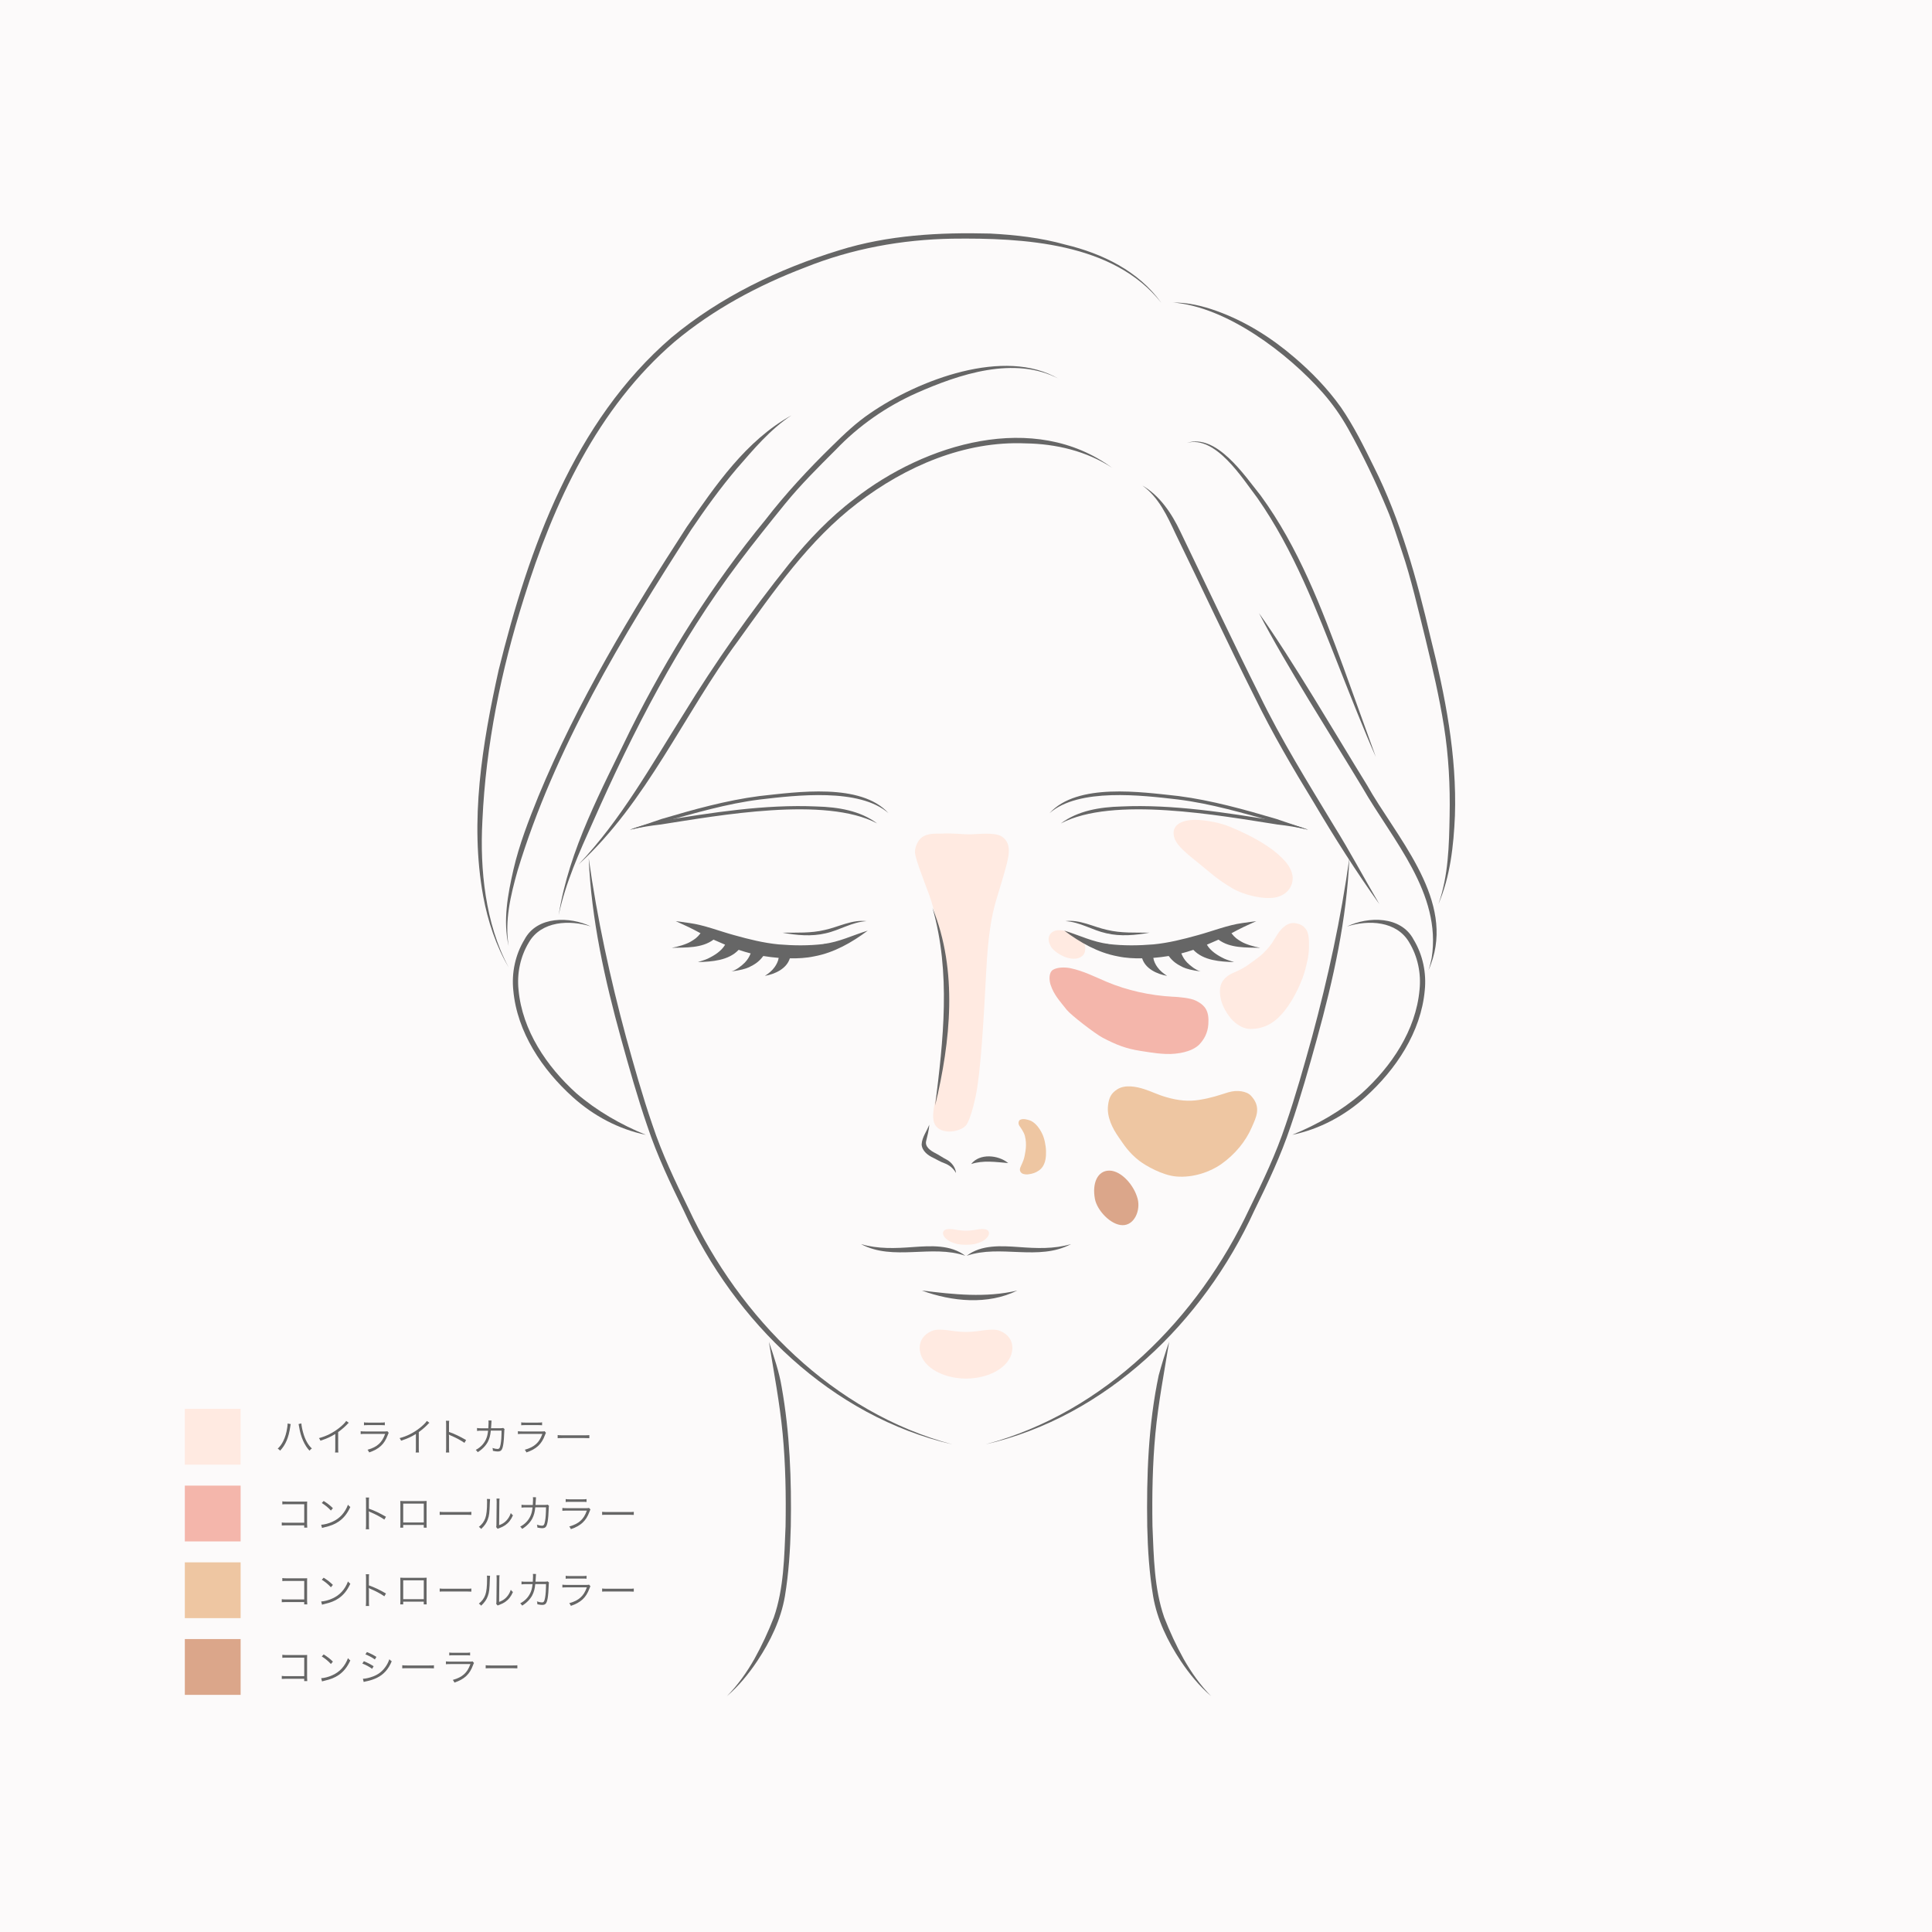 <?xml version="1.0" encoding="UTF-8"?><svg id="_レイヤー_2" xmlns="http://www.w3.org/2000/svg" viewBox="0 0 554 554"><defs><style>.cls-1{fill:#eec6a2;}.cls-2{fill:#f4b6ab;}.cls-3{fill:#666;}.cls-4{fill:#dba68a;}.cls-5{fill:#fcfafa;}.cls-6{fill:#ffeae1;}</style></defs><g id="img"><rect class="cls-5" width="554" height="554"/><path class="cls-3" d="M83.37,408.35c-.04.14-.07.23-.14.75-.46,3.14-1.33,5.2-2.9,6.87-.29-.31-.39-.39-.7-.57.68-.64,1.13-1.25,1.6-2.18.54-1.09.92-2.38,1.13-3.82.07-.44.11-.84.11-1.03,0-.03,0-.1-.01-.18l.92.17ZM86.42,408.18c.02.57.23,1.66.51,2.64.54,1.97,1.38,3.48,2.5,4.54-.31.21-.42.3-.68.62-.74-.79-1.29-1.66-1.84-2.86-.53-1.19-.92-2.56-1.15-4.05-.07-.41-.09-.55-.14-.73l.81-.17Z"/><path class="cls-3" d="M100.02,407.98c-.2.14-.21.17-.48.46-.69.73-1.63,1.53-2.57,2.21v4.69c0,.63.01.87.06,1.17h-.96c.06-.29.07-.54.07-1.14v-4.18c-1.43.88-2.23,1.24-4.25,1.93-.15-.35-.21-.46-.43-.74,2.07-.54,3.97-1.49,5.71-2.85,1.02-.79,1.79-1.56,2.1-2.08l.76.54Z"/><path class="cls-3" d="M103.41,410.4c.4.05.63.07,1.29.07h5.64c.41,0,.53-.01.72-.08l.41.47c-.1.15-.12.21-.31.69-.94,2.56-2.45,3.97-5.3,4.93-.13-.32-.21-.44-.47-.76,1.47-.42,2.44-.91,3.27-1.67.78-.72,1.28-1.53,1.78-2.88h-5.74c-.58,0-.9.01-1.28.05v-.82ZM104.36,407.85c.32.07.54.08,1.16.08h3.67c.62,0,.84-.01,1.16-.08v.85c-.3-.04-.56-.05-1.14-.05h-3.7c-.58,0-.85.01-1.14.05v-.85Z"/><path class="cls-3" d="M123.14,407.98c-.2.14-.21.17-.48.46-.69.73-1.63,1.53-2.57,2.21v4.69c0,.63.01.87.06,1.17h-.96c.06-.29.07-.54.07-1.14v-4.18c-1.43.88-2.23,1.24-4.25,1.93-.15-.35-.21-.46-.43-.74,2.07-.54,3.97-1.49,5.71-2.85,1.02-.79,1.79-1.56,2.1-2.08l.76.54Z"/><path class="cls-3" d="M127.86,416.52c.04-.3.07-.56.07-1.16v-6.83c0-.58-.02-.85-.07-1.12h.95c-.04.29-.06.52-.06,1.14v2.06c1.69.6,2.97,1.21,4.9,2.32l-.47.81c-1.03-.73-2.55-1.54-4.1-2.18-.17-.07-.24-.11-.34-.19h-.02c.03.23.04.38.04.66v3.31c0,.62.01.86.06,1.17h-.95Z"/><path class="cls-3" d="M140.03,409.54c.04-.56.07-1.17.07-1.65,0-.25-.01-.37-.04-.57l.89.02q-.04.25-.09,1.42c-.02.34-.02.47-.06.78h2.75c.5-.01.51-.02.73-.09l.41.35c-.07.17-.08.26-.09.66-.03,1.43-.17,3.09-.31,3.85-.27,1.51-.6,1.9-1.6,1.9-.35,0-.78-.06-1.36-.19v-.13c0-.25-.02-.41-.12-.69.59.2,1.06.29,1.42.29.54,0,.72-.26.92-1.35.17-.87.26-2.28.27-3.91h-3.08c-.14,1.42-.4,2.33-.88,3.26-.62,1.13-1.64,2.17-2.88,2.92-.2-.32-.29-.41-.56-.65,1.31-.69,2.26-1.66,2.86-2.89.37-.77.54-1.39.68-2.62h-2c-.65.01-.77.01-1.17.07v-.84c.36.07.63.08,1.18.08h2.06Z"/><path class="cls-3" d="M148.5,410.4c.4.05.63.07,1.29.07h5.64c.41,0,.53-.01.72-.08l.41.47c-.1.15-.12.21-.31.69-.94,2.56-2.45,3.97-5.3,4.93-.13-.32-.21-.44-.47-.76,1.47-.42,2.44-.91,3.27-1.67.78-.72,1.28-1.53,1.78-2.88h-5.74c-.58,0-.9.01-1.28.05v-.82ZM149.45,407.85c.32.07.54.08,1.16.08h3.67c.62,0,.84-.01,1.16-.08v.85c-.3-.04-.56-.05-1.14-.05h-3.7c-.58,0-.85.01-1.14.05v-.85Z"/><path class="cls-3" d="M159.91,411.5c.32.05.62.07,1.36.07h6.39c.81,0,.99-.01,1.33-.06v.89c-.35-.03-.6-.04-1.34-.04h-6.38c-.8,0-1.03.01-1.36.04v-.9Z"/><path class="cls-3" d="M81.98,437.39q-.89.01-1.18.04v-.87c.36.07.52.08,1.2.08h5.24v-5.31h-5.01c-.66,0-.89.01-1.27.05v-.88c.39.07.55.08,1.27.08h5.28c.14,0,.3-.01.57-.02-.02.28-.02.46-.02.86v5.63c0,.41.02.8.05,1h-.88v-.66h-5.26Z"/><path class="cls-3" d="M92.1,437.22c.86-.03,2.18-.37,3.2-.85,2.12-.95,3.6-2.56,4.49-4.9.25.34.36.44.67.65-.88,1.91-1.9,3.2-3.36,4.2-1.13.77-2.27,1.22-4.1,1.64-.3.07-.38.09-.66.18l-.24-.92ZM92.81,430.4c1.18.75,1.86,1.29,2.65,2.07l-.57.68c-.79-.86-1.66-1.57-2.62-2.16l.54-.59Z"/><path class="cls-3" d="M104.89,438.52c.04-.3.07-.56.07-1.16v-6.83c0-.58-.02-.85-.07-1.12h.95c-.04.29-.06.52-.06,1.14v2.06c1.69.6,2.97,1.21,4.9,2.32l-.47.81c-1.03-.73-2.55-1.54-4.1-2.18-.17-.07-.24-.11-.34-.19h-.02c.03.23.04.38.04.66v3.31c0,.62.01.86.06,1.17h-.95Z"/><path class="cls-3" d="M115.62,437.28v.78h-.85c.03-.24.04-.46.04-.83v-5.97c0-.45-.01-.59-.04-.86.22.02.43.03.86.03h5.86c.47,0,.6,0,.86-.03-.03.26-.03.41-.03.86v5.95c0,.33.01.62.03.85h-.84v-.78h-5.9ZM121.52,431.16h-5.9v5.4h5.9v-5.4Z"/><path class="cls-3" d="M126.08,433.5c.32.05.62.07,1.36.07h6.39c.81,0,.99-.01,1.33-.06v.89c-.35-.03-.6-.04-1.34-.04h-6.38c-.8,0-1.03.01-1.36.04v-.9Z"/><path class="cls-3" d="M140.53,429.85q-.04.28-.07.95c-.09,2.98-.18,3.79-.59,4.91-.37,1.02-.9,1.76-1.9,2.72-.22-.29-.33-.38-.66-.59.9-.72,1.5-1.51,1.86-2.53.34-.96.5-2.4.5-4.72,0-.4-.01-.53-.04-.78l.91.05ZM143.26,429.73c-.06.26-.07.46-.07.97l-.07,6.65c.91-.34,1.47-.69,2.05-1.28.6-.63,1.03-1.35,1.3-2.2.23.3.32.4.62.64-.54,1.27-1.27,2.18-2.21,2.83-.48.33-.92.55-1.57.8q-.2.08-.35.13c-.13.05-.15.07-.25.12l-.44-.51c.07-.19.08-.28.08-.75l.07-6.44q0-.71-.04-.98h.9Z"/><path class="cls-3" d="M152.78,431.54c.04-.56.07-1.17.07-1.65,0-.25-.01-.37-.04-.57l.89.02q-.04.25-.09,1.42c-.02.34-.02.47-.06.78h2.75c.5-.01.51-.02.73-.09l.41.35c-.07.17-.08.26-.09.66-.03,1.43-.17,3.09-.31,3.85-.28,1.51-.61,1.9-1.6,1.9-.35,0-.78-.06-1.36-.19v-.13c0-.25-.02-.41-.12-.69.59.2,1.06.29,1.42.29.54,0,.72-.26.92-1.35.17-.87.26-2.28.27-3.91h-3.08c-.14,1.42-.4,2.33-.88,3.26-.62,1.13-1.64,2.17-2.88,2.92-.2-.32-.29-.41-.56-.65,1.31-.69,2.26-1.66,2.86-2.89.37-.77.54-1.39.68-2.62h-2c-.65.01-.77.01-1.17.07v-.84c.36.07.63.08,1.18.08h2.06Z"/><path class="cls-3" d="M161.25,432.4c.4.05.63.07,1.29.07h5.64c.41,0,.53-.01.72-.08l.41.47c-.1.15-.12.21-.31.69-.94,2.56-2.45,3.97-5.3,4.93-.13-.32-.21-.44-.47-.76,1.47-.42,2.44-.91,3.27-1.67.78-.72,1.28-1.53,1.78-2.88h-5.74c-.58,0-.9.01-1.28.05v-.82ZM162.2,429.85c.32.07.54.08,1.16.08h3.67c.62,0,.84-.01,1.16-.08v.85c-.3-.04-.56-.05-1.14-.05h-3.7c-.58,0-.85.01-1.14.05v-.85Z"/><path class="cls-3" d="M172.66,433.5c.32.05.62.07,1.36.07h6.39c.81,0,.99-.01,1.33-.06v.89c-.35-.03-.6-.04-1.34-.04h-6.38c-.8,0-1.03.01-1.36.04v-.9Z"/><path class="cls-3" d="M81.98,459.39q-.89.01-1.18.04v-.87c.36.07.52.08,1.2.08h5.24v-5.31h-5.01c-.66,0-.89.01-1.27.05v-.88c.39.07.55.08,1.27.08h5.28c.14,0,.3-.01.57-.02-.02.28-.02.46-.02.86v5.63c0,.41.02.8.05,1h-.88v-.66h-5.26Z"/><path class="cls-3" d="M92.1,459.22c.86-.03,2.18-.37,3.2-.85,2.12-.95,3.6-2.56,4.49-4.9.25.34.36.44.67.65-.88,1.91-1.9,3.2-3.36,4.2-1.13.77-2.27,1.22-4.1,1.64-.3.07-.38.09-.66.18l-.24-.92ZM92.81,452.4c1.18.75,1.86,1.29,2.65,2.07l-.57.68c-.79-.86-1.66-1.57-2.62-2.16l.54-.59Z"/><path class="cls-3" d="M104.89,460.52c.04-.3.07-.56.07-1.16v-6.83c0-.58-.02-.85-.07-1.12h.95c-.04.29-.06.52-.06,1.14v2.06c1.69.6,2.97,1.21,4.9,2.32l-.47.81c-1.03-.73-2.55-1.54-4.1-2.18-.17-.07-.24-.11-.34-.19h-.02c.03.23.04.38.04.66v3.31c0,.62.01.86.06,1.17h-.95Z"/><path class="cls-3" d="M115.62,459.28v.78h-.85c.03-.24.04-.46.04-.83v-5.97c0-.45-.01-.59-.04-.86.22.02.43.03.86.03h5.86c.47,0,.6,0,.86-.03-.03.26-.03.41-.03.86v5.95c0,.33.01.62.03.85h-.84v-.78h-5.9ZM121.52,453.16h-5.9v5.4h5.9v-5.4Z"/><path class="cls-3" d="M126.08,455.5c.32.05.62.07,1.36.07h6.39c.81,0,.99-.01,1.33-.06v.89c-.35-.03-.6-.04-1.34-.04h-6.38c-.8,0-1.03.01-1.36.04v-.9Z"/><path class="cls-3" d="M140.53,451.85q-.04.28-.07.95c-.09,2.98-.18,3.79-.59,4.91-.37,1.02-.9,1.76-1.9,2.72-.22-.29-.33-.38-.66-.59.9-.71,1.5-1.51,1.86-2.53.34-.96.5-2.4.5-4.72,0-.4-.01-.53-.04-.78l.91.05ZM143.26,451.73c-.06.26-.07.46-.07.97l-.07,6.65c.91-.34,1.47-.69,2.05-1.28.6-.63,1.03-1.35,1.3-2.2.23.3.32.4.62.64-.54,1.27-1.27,2.18-2.21,2.83-.48.33-.92.55-1.57.8q-.2.08-.35.13c-.13.05-.15.07-.25.12l-.44-.51c.07-.19.08-.28.08-.75l.07-6.44q0-.71-.04-.98h.9Z"/><path class="cls-3" d="M152.78,453.54c.04-.56.07-1.17.07-1.65,0-.25-.01-.37-.04-.57l.89.02q-.04.25-.09,1.42c-.02.34-.02.47-.06.78h2.75c.5-.01.51-.02.73-.09l.41.35c-.07.17-.08.26-.09.66-.03,1.43-.17,3.09-.31,3.85-.28,1.51-.61,1.9-1.6,1.9-.35,0-.78-.06-1.36-.19v-.13c0-.25-.02-.41-.12-.69.59.2,1.06.29,1.42.29.54,0,.72-.26.92-1.35.17-.87.26-2.28.27-3.91h-3.08c-.14,1.42-.4,2.33-.88,3.26-.62,1.13-1.64,2.17-2.88,2.92-.2-.32-.29-.41-.56-.65,1.31-.69,2.26-1.66,2.86-2.89.37-.77.54-1.39.68-2.62h-2c-.65.01-.77.01-1.17.07v-.84c.36.07.63.08,1.18.08h2.06Z"/><path class="cls-3" d="M161.25,454.4c.4.05.63.07,1.29.07h5.64c.41,0,.53-.01.72-.08l.41.47c-.1.15-.12.21-.31.69-.94,2.56-2.45,3.97-5.3,4.93-.13-.32-.21-.44-.47-.76,1.47-.42,2.44-.91,3.27-1.67.78-.72,1.28-1.53,1.78-2.88h-5.74c-.58,0-.9.01-1.28.05v-.82ZM162.2,451.85c.32.07.54.08,1.16.08h3.67c.62,0,.84-.01,1.16-.08v.85c-.3-.04-.56-.05-1.14-.05h-3.7c-.58,0-.85.01-1.14.05v-.85Z"/><path class="cls-3" d="M172.66,455.5c.32.05.62.07,1.36.07h6.39c.81,0,.99-.01,1.33-.06v.89c-.35-.03-.6-.04-1.34-.04h-6.38c-.8,0-1.03.01-1.36.04v-.9Z"/><path class="cls-3" d="M81.98,481.39q-.89.01-1.18.04v-.87c.36.07.52.08,1.2.08h5.24v-5.31h-5.01c-.66,0-.89.01-1.27.05v-.88c.39.07.55.08,1.27.08h5.28c.14,0,.3-.01.57-.02-.02.28-.02.46-.02.86v5.63c0,.41.02.8.05,1h-.88v-.66h-5.26Z"/><path class="cls-3" d="M92.1,481.22c.86-.03,2.18-.37,3.2-.85,2.12-.95,3.6-2.56,4.49-4.9.25.34.36.44.67.65-.88,1.91-1.9,3.2-3.36,4.2-1.13.77-2.27,1.22-4.1,1.64-.3.07-.38.09-.66.18l-.24-.92ZM92.81,474.4c1.18.75,1.86,1.29,2.65,2.07l-.57.68c-.79-.86-1.66-1.57-2.62-2.16l.54-.59Z"/><path class="cls-3" d="M104.35,476.35c1.04.43,1.84.84,2.79,1.44l-.43.74c-.8-.58-1.8-1.13-2.81-1.51l.44-.67ZM104.07,481.38c.71,0,1.86-.26,2.96-.68,1.36-.52,2.41-1.3,3.3-2.45.62-.8.98-1.5,1.32-2.46.27.29.39.39.68.58-.96,2.29-2.3,3.79-4.24,4.74-.77.38-1.88.76-2.78.95-.18.03-.37.08-.59.12-.22.04-.26.07-.43.12l-.22-.91ZM105.21,473.72c1.08.44,1.79.8,2.73,1.39l-.45.74c-.76-.56-1.9-1.18-2.71-1.45l.43-.67Z"/><path class="cls-3" d="M115.35,477.5c.32.05.62.07,1.36.07h6.39c.81,0,.99-.01,1.33-.06v.89c-.35-.03-.6-.04-1.34-.04h-6.38c-.8,0-1.03.01-1.36.04v-.9Z"/><path class="cls-3" d="M127.86,476.4c.4.05.63.07,1.29.07h5.64c.41,0,.53-.01.72-.08l.41.47c-.1.15-.12.21-.31.69-.94,2.56-2.45,3.97-5.3,4.93-.13-.32-.21-.44-.47-.76,1.47-.42,2.44-.91,3.27-1.67.78-.72,1.28-1.53,1.78-2.88h-5.74c-.58,0-.9.01-1.28.05v-.82ZM128.81,473.85c.32.07.54.08,1.16.08h3.67c.62,0,.84-.01,1.16-.08v.85c-.3-.04-.56-.05-1.14-.05h-3.7c-.58,0-.85.01-1.14.05v-.85Z"/><path class="cls-3" d="M139.27,477.5c.32.05.62.07,1.36.07h6.39c.81,0,.99-.01,1.33-.06v.89c-.35-.03-.6-.04-1.34-.04h-6.38c-.8,0-1.03.01-1.36.04v-.9Z"/><rect class="cls-6" x="53" y="404" width="16" height="16"/><rect class="cls-1" x="53" y="448" width="16" height="16"/><rect class="cls-2" x="53" y="426" width="16" height="16"/><rect class="cls-4" x="53" y="470" width="16" height="16"/><path class="cls-6" d="M371.53,264.74c1.46.25,2.35.79,3.07,1.89.62.94.73,2.55.75,3.56.05,2.46-.08,4.05-1.01,7.63-.87,3.36-3.07,8.33-5.92,11.94-2.28,2.89-5.24,5.29-9.81,5.29-2.69,0-5.02-2.04-6.22-3.73-1.76-2.49-2.21-4.14-2.43-5.41-.64-3.76.95-5.38,2.63-6.42,1.05-.65,3.01-1.19,5.26-2.78,1.48-1.04,3.47-2.44,4.51-3.49,2.49-2.52,2.83-3.6,3.9-5.23,1.2-1.83,2.95-3.65,5.26-3.26Z"/><path class="cls-2" d="M336.43,285.81c1.34.07,4.89.3,6.58,1.17,2.67,1.37,3.74,2.99,3.48,6.71-.17,2.52-1.21,4.36-2.59,5.81-.91.95-2.93,2.25-6.98,2.65-3.29.32-6.94-.35-9.91-.81-4.14-.64-6.97-1.75-10.86-3.8-2.17-1.15-9.1-6.5-10.27-7.98-2-2.54-3.72-4.33-4.65-7.26-.37-1.16-.56-3.41.7-4.2s3.52-.78,5.01-.47c3.74.78,6.93,2.44,10.41,3.91,5.81,2.45,12.35,3.92,19.07,4.28Z"/><path class="cls-6" d="M370.55,250.71c.53,2.26-.53,5.5-4.38,6.53-3.09.83-9.07-.34-12.84-2.55-4.29-2.52-6.33-4.51-9.5-7.07-3.31-2.68-6.34-4.98-7.09-7.41s.35-4.62,4.74-5.07c2.53-.26,7.64.46,11.15,1.91,7.11,2.94,12.02,5.98,15.01,8.99,1.39,1.4,2.47,2.81,2.91,4.67Z"/><path class="cls-1" d="M352.32,313.2c2.34-.72,5.16-.33,6.39.99,3.11,3.31,1.44,6.28.21,9.12-1.69,3.91-4.73,7.7-8.81,10.56-2.95,2.07-7.91,3.95-12.93,3.48-3.86-.36-8.62-3.05-10.47-4.48-3.05-2.34-4.5-4.72-5.95-6.8-1.78-2.54-3.42-5.81-3.03-9.1.26-2.18.87-3.47,2.62-4.59,2.26-1.45,5.44-.8,7.7-.09,2.2.69,3.61,1.51,6.3,2.3,3.65,1.07,6.62,1.27,9.5.81,3.59-.58,5.53-1.3,8.46-2.21Z"/><path class="cls-1" d="M298.17,323.87c1.02,1.63,1.39,2.93,1.66,4.82.14.97.14,1.99.09,2.78-.18,2.67-1.39,3.72-1.95,4.12-.87.62-1.79,1.01-3.23,1.16-.35.04-1.1,0-1.53-.21-.37-.19-.56-.45-.67-.71-.21-.49,0-.98.16-1.34.37-.81.52-1.16.77-1.81s.46-1.8.56-2.46c.19-1.17.24-2.38.05-3.55-.2-1.32-.49-2.02-1.75-3.83-.45-.64-.25-1.48.14-1.71.93-.53,2.41,0,2.83.14,1.17.41,2.23,1.59,2.86,2.59Z"/><path class="cls-6" d="M278.29,239.25c2.33-.07,7.1-.66,9.02.66,3.19,2.18,1.87,6.13.52,10.93-1.59,5.69-2.93,8.7-3.87,15.09-.88,5.95-1.09,11.35-1.42,17.35-.21,3.82-.35,6.59-.69,11.68-.39,5.68-.82,11.4-1.65,17.03-.36,2.42-1.68,8.45-3.04,10.49-1.35,2.04-7.24,3.2-9.06,0-1.63-2.88,1.05-9.58,1.51-13.88.69-6.53,2.11-14.37,2.18-20.5.11-9.35-1.58-18.1-4-27.12-1.09-4.07-1.5-4.67-2.75-8.13-1.15-3.2-2.02-5.27-2.6-7.85-.35-1.58.61-3.71,1.53-4.57,1.87-1.73,4.7-1.31,5.72-1.38,3.58-.22,6.45.25,8.59.19Z"/><path class="cls-6" d="M286.89,381.69c-2.42-1.07-5.86.25-9.89.25s-7.47-1.32-9.89-.25c-2.03.9-3.39,2.51-3.39,4.79,0,4.96,5.94,8.79,13.29,8.83,7.35-.04,13.29-3.87,13.29-8.83,0-2.28-1.36-3.89-3.39-4.79Z"/><path class="cls-6" d="M283.56,353.3c-.26-.84-1.39-.99-2.77-.82-1.19.14-2.17.43-3.79.43s-2.6-.29-3.79-.43c-1.38-.16-2.51-.02-2.77.82-.29.95.84,2.26,2.38,2.88,1.15.47,2.17.76,4.18.76s3.04-.29,4.18-.76c1.54-.63,2.67-1.93,2.38-2.88Z"/><path class="cls-6" d="M311.11,272.8c-.2,1.15-1.33,1.99-2.72,2.1-3.14.24-6.04-2.15-6.7-2.98-.72-.91-1.19-2.3-.92-3.29s1.28-2.04,3.3-1.9c2.08.14,4.3,1.01,5.68,2.55,1,1.11,1.73,1.47,1.36,3.54Z"/><path class="cls-4" d="M326.23,343.8c.84,3.28-.92,7.52-4.3,7.52s-7.33-4.2-7.96-7.52c-.85-4.53.74-8.13,4.13-8.13s7.12,4.17,8.13,8.13Z"/><path class="cls-3" d="M267.4,260.38c7.32,17.97,5.18,38.21.75,56.64,2.36-18.85,4.54-38.11-.75-56.64h0Z"/><path class="cls-3" d="M266.46,322.49c-.06,1.59-.54,3.15-.87,4.62-.48,1.7,1.26,2.89,2.72,3.6,1.06.54,1.98,1.23,3.03,1.75,1.51.77,2.67,2.31,2.8,3.91-.79-1.4-1.96-2.31-3.31-2.81-1.11-.38-2.14-1.03-3.17-1.53-1.54-.7-3.26-1.96-3.38-3.86.1-2.1,1.49-3.78,2.19-5.68h0Z"/><path class="cls-3" d="M278.48,333.79c2.43-3.14,7.78-2.64,10.62-.28-3.57-.3-7.17-.87-10.62.28h0Z"/><path class="cls-3" d="M246.87,356.74c4.92,1.45,9.92,1.23,14.97.85,4.97-.34,10.74-.75,14.95,2.5-9.66-3.32-20.61,1.62-29.92-3.35h0Z"/><path class="cls-3" d="M307.13,356.74c-9.32,4.97-20.26.03-29.92,3.35,4.21-3.25,9.98-2.84,14.95-2.5,5.05.38,10.05.6,14.97-.85h0Z"/><path class="cls-3" d="M264.33,370.06c9.16,1.12,18.31,2.14,27.37,0-8.43,4.19-18.76,3.17-27.37,0h0Z"/><path class="cls-3" d="M168.8,246.03c2.42,17.33,6.16,34.46,10.72,51.36,2.34,8.42,4.7,16.87,7.55,25.13,2.76,8.32,6.51,16.18,10.37,24.04,14.72,31.44,41.49,58.48,75.67,67.62-34.7-8-62.44-35.14-77.01-66.96-3.87-7.88-7.67-15.86-10.44-24.2-2.87-8.31-5.23-16.76-7.58-25.22-4.67-16.91-8.52-34.16-9.27-51.75h0Z"/><path class="cls-3" d="M169.48,265.67c-6.19-1.98-14.24-1.56-17.79,4.5-2.47,4.06-3.5,8.92-3,13.67,1.06,11.61,8.08,21.99,16.57,29.65,5.89,5.06,12.74,8.99,19.93,11.92-7.78-1.6-15.02-5.47-20.92-10.79-8.79-7.92-15.98-18.61-17.08-30.63-.53-5.02.57-10.24,3.21-14.58,3.6-6.81,13.03-6.66,19.08-3.73h0Z"/><path class="cls-3" d="M386.93,246.03c-.75,17.59-4.6,34.84-9.27,51.75-2.35,8.46-4.72,16.91-7.58,25.22-2.77,8.34-6.57,16.33-10.44,24.2-14.57,31.81-42.32,58.97-77.01,66.96,34.18-9.14,60.94-36.18,75.67-67.62,3.86-7.85,7.61-15.72,10.37-24.04,2.85-8.26,5.21-16.7,7.55-25.13,4.56-16.89,8.3-34.02,10.72-51.36h0Z"/><path class="cls-3" d="M386.26,265.67c6.05-2.93,15.48-3.08,19.08,3.74,2.64,4.34,3.73,9.56,3.21,14.58-1.1,12.02-8.29,22.72-17.08,30.63-5.9,5.32-13.14,9.19-20.92,10.79,7.19-2.93,14.04-6.86,19.93-11.92,8.49-7.65,15.52-18.04,16.57-29.65.5-4.75-.53-9.61-3-13.67-3.56-6.07-11.61-6.48-17.79-4.5h0Z"/><path class="cls-3" d="M332.93,86.75c-13.63-17.22-39.55-18.56-59.89-18.31-14.45.25-28.76,2.86-42.18,8.25-13.44,5.12-26.34,12.03-37.39,21.28-22.12,18.95-34.74,46.26-43.25,73.61-6.53,20.64-10.91,42.08-11.89,63.72-.39,7.2-.16,14.44.96,21.57,1.12,7.12,3.15,14.15,6.58,20.55-3.67-6.26-5.98-13.28-7.31-20.42-3.94-21.57-.27-43.71,4.43-64.87,8.63-34.86,21.57-71.18,49.51-95.31,14.02-11.69,30.78-19.73,48.15-25.06,13.93-4.36,28.75-5.17,43.26-4.79,7.27.38,14.57,1.2,21.6,3.18,10.55,2.52,20.99,7.59,27.42,16.59h0Z"/><path class="cls-3" d="M318.94,134.16c-7.36-4.81-16.12-6.89-24.82-7.02-17.54-.76-34.44,6.59-48.19,17.1-13.99,10.65-24.07,25.33-34.25,39.46-15.65,21.11-26.13,46.26-45.8,64.21,12.13-12.75,20.73-28.22,30.06-43.04,9.19-15.01,19.33-29.42,30.33-43.17,5.54-6.86,11.69-13.33,18.75-18.66,20.21-15.8,51.45-25.37,73.91-8.88h0Z"/><path class="cls-3" d="M303.66,108.66c-12.73-6.74-28.65-1.35-40.92,4.08-8.65,3.87-16.48,9.32-23.03,16.17-5.03,5.03-10.1,10.05-14.6,15.57-4.36,5.38-9.12,11.3-13.25,16.81-17.19,22.8-30.34,48.35-41.84,74.41-3.89,8.68-7.83,17.34-9.82,26.7,2.99-18.98,12.4-36.08,20.63-53.19,10.69-21.34,23.44-41.66,38.62-60.11,5.77-7.48,12.46-14.68,19.2-21.25,3.4-3.36,6.93-6.71,10.91-9.39,13.73-9.46,38.53-19.04,54.09-9.79h0Z"/><path class="cls-3" d="M327.52,139.19c5.07,2.91,8.51,8.11,10.97,13.3,7.32,15.13,15.15,31.81,22.64,46.74,6.25,12.89,13.96,25.28,21.37,37.55,4.57,7.32,8.65,15.04,13.03,22.47-6.61-9.22-13.01-19.3-18.79-29.11-6.02-9.84-11.89-19.86-16.95-30.24-7.78-15.48-15.07-31.18-22.66-46.75-2.42-5.17-4.82-10.52-9.61-13.97h0Z"/><path class="cls-3" d="M300.95,233.18c7.98-8.79,26.27-6.06,37.03-4.91,9.53,1.24,18.84,3.86,28.04,6.57,0,0,9.09,3.09,9.09,3.09-3.13-.69-6.23-1.47-9.34-2.2-9.22-2.53-18.41-5.28-27.92-6.47-10.44-1.22-28.53-3.39-36.9,3.92h0Z"/><path class="cls-3" d="M304.2,236.12c4.91-3.69,11.25-4.69,17.26-4.86,15-.68,30.18,1.79,44.95,4.17,2.94.67,5.89,1.41,8.71,2.5-2.93-.7-5.89-1.17-8.88-1.51-16.55-2.57-47.12-8.18-62.04-.3h0Z"/><path class="cls-3" d="M254.78,233.18c-8.34-7.3-26.48-5.14-36.9-3.92-9.52,1.19-18.7,3.94-27.92,6.47-3.11.73-6.22,1.5-9.34,2.2l9.09-3.09c9.2-2.72,18.51-5.33,28.04-6.57,10.75-1.15,29.06-3.88,37.03,4.91h0Z"/><path class="cls-3" d="M251.53,236.12c-14.9-7.88-45.47-2.27-62.04.3-2.98.34-5.94.81-8.88,1.51,2.81-1.1,5.76-1.83,8.71-2.5,14.77-2.39,29.94-4.85,44.95-4.17,6.01.17,12.35,1.17,17.26,4.86h0Z"/><path class="cls-3" d="M236.16,270.7c-4.29.51-8.63.46-12.93.1-4.28-.42-8.47-1.46-12.65-2.63-4.22-1.14-8.54-2.89-12.85-3.49l-3.97-.55,3.64,1.68c1.17.54,2.31,1.18,3.48,1.8-1.01,1.3-1.63,1.68-2.8,2.39-1.31.79-3.74,1.49-5.46,1.79,0,0,0,0,0,0h0s0,0,0,0c0,0,0,0,0,0,4.01-.13,8.59.17,11.98-2.35,1.1.5,2.21.98,3.33,1.45-1.07,1.83-3.04,3.08-5.04,4.03-.77.36-1.96.68-2.77.96,0,0,0,0,0,0h0s0,0,0,0c4.04-.13,8.77-.42,11.69-3.52,1.14.39,2.29.73,3.45,1.03-.46,1.08-.88,1.78-1.67,2.62-.98.98-2.47,2.15-3.84,2.53,0,0,0,0,0,0,0,0,0,0,0,0,0,0,0,0,0,0,0,0,0,0,0,0,2.23-.25,4.15-.75,5.05-1.2,1.54-.76,2.8-1.49,4.07-3.21,1.43.24,2.87.41,4.31.53.04,0,.07,0,.11,0-.14.96-.64,1.94-1.21,2.72-.73,1-1.71,1.79-2.75,2.45,2.88-.51,6.22-2.02,7.16-5.03,2.35.04,4.71-.08,7-.57,5.66-1.04,10.78-3.97,15.33-7.37-4.15,1.25-8.36,3.34-12.67,3.8Z"/><path class="cls-3" d="M248.54,264.14c-4.2.21-7.72,2.59-11.79,3.49-4.09.97-8.32.55-12.4-.18,4.09-.05,8.19.18,12.17-.79,3.93-.85,7.87-3.06,12.02-2.51h0Z"/><path class="cls-3" d="M317.84,270.7c4.29.51,8.63.46,12.93.1,4.28-.42,8.47-1.46,12.65-2.63,4.22-1.14,8.54-2.89,12.85-3.49l3.97-.55-3.64,1.68c-1.17.54-2.31,1.18-3.48,1.8,1.01,1.3,1.63,1.68,2.8,2.39,1.31.79,3.74,1.49,5.46,1.79,0,0,0,0,0,0h0s0,0,0,0c0,0,0,0,0,0-4.01-.13-8.59.17-11.98-2.35-1.1.5-2.21.98-3.33,1.45,1.07,1.83,3.04,3.08,5.04,4.03.77.36,1.96.68,2.77.96,0,0,0,0,0,0h0s0,0,0,0c-4.04-.13-8.77-.42-11.69-3.52-1.14.39-2.29.73-3.45,1.03.46,1.08.88,1.78,1.67,2.62.98.98,2.47,2.15,3.84,2.53,0,0,0,0,0,0,0,0,0,0,0,0,0,0,0,0,0,0,0,0,0,0,0,0-2.23-.25-4.15-.75-5.05-1.2-1.54-.76-2.8-1.49-4.07-3.21-1.43.24-2.87.41-4.31.53-.04,0-.07,0-.11,0,.14.96.64,1.94,1.21,2.72.73,1,1.71,1.79,2.75,2.45-2.88-.51-6.22-2.02-7.16-5.03-2.35.04-4.71-.08-7-.57-5.66-1.04-10.78-3.97-15.33-7.37,4.15,1.25,8.36,3.34,12.67,3.8Z"/><path class="cls-3" d="M305.46,264.14c4.15-.55,8.09,1.67,12.02,2.51,3.98.97,8.08.74,12.17.79-4.07.73-8.31,1.14-12.4.18-4.07-.89-7.59-3.27-11.79-3.49h0Z"/><path class="cls-3" d="M361,175.8c9.71,13.64,22,34.79,30.94,49.24,8.23,14.66,24.31,31.74,18.93,49.77-.36,1.16-.75,2.32-1.26,3.42.4-1.14.67-2.32.92-3.51,2.92-18.59-11.2-33.78-19.87-48.91-8.8-14.61-21.91-35.07-29.66-50.02h0Z"/><path class="cls-3" d="M336.29,86.75c4.32-.05,8.6.98,12.67,2.45,8.17,2.95,15.63,7.64,22.2,13.29,4.95,4.22,9.51,8.94,13.3,14.24,3.7,5.36,6.58,11.2,9.44,17.02,7.67,15.19,12.42,32.45,16.29,49,4.22,16.7,7.59,33.83,7.01,51.15-.37,8.57-1.33,17.4-4.73,25.35,2.87-8.14,3.05-16.85,3.21-25.38.17-8.55-.28-17.14-1.62-25.59-1.35-8.46-3.31-16.83-5.33-25.18-1.85-7.4-4.23-17.74-6.69-24.86-1.22-3.58-2.77-8.7-4.25-12.12-3.27-7.9-7-15.67-11.18-23.13-2.09-3.73-4.52-7.2-7.34-10.4-10.02-11.33-27.57-24.66-42.99-25.85h0Z"/><path class="cls-3" d="M226.94,119.11c-6.16,4.08-10.87,9.75-15.67,15.26-4.72,5.58-9.02,11.53-13.12,17.6-19.78,30.71-39.07,62.53-49.74,97.7-1.97,6.98-3.75,14.33-2.55,21.61-1.69-7.23-.25-14.8,1.37-21.93,1.67-7.2,4.36-14.11,7.12-20.94,11.28-27.26,26.55-52.57,42.56-77.28,8.31-11.99,16.98-24.78,30.03-32.02h0Z"/><path class="cls-3" d="M220.48,384.76c1.38,4.05,2.97,8.68,3.65,12.89,2.36,13.19,2.86,26.67,2.63,40.03-.16,6.72-.59,13.41-1.69,20.05-1.14,6.67-4.18,12.93-7.9,18.53-2.48,3.72-5.34,7.22-8.74,10.12,3.13-3.18,5.7-6.82,7.88-10.65,2.11-3.78,4.03-7.92,5.59-11.96,2.89-8.33,2.98-17.39,3.36-26.12.15-8.88,0-17.76-.84-26.58-.84-8.84-2.52-17.55-3.94-26.31h0Z"/><path class="cls-3" d="M335.25,384.76c-1.42,8.77-3.1,17.47-3.94,26.31-.83,8.82-.98,17.71-.84,26.58.38,8.73.47,17.79,3.36,26.12,1.57,4.04,3.49,8.18,5.59,11.96,2.19,3.84,4.76,7.48,7.88,10.65-3.4-2.9-6.26-6.41-8.74-10.12-3.72-5.6-6.76-11.86-7.9-18.53-1.1-6.64-1.54-13.33-1.69-20.05-.22-14.46.29-29.12,3.29-43.32.78-2.87,1.97-6.8,2.99-9.6h0Z"/><path class="cls-3" d="M340.31,127.01c8.52-2.82,16.56,9.35,21.18,15.08,10.84,14.83,17.45,32.16,23.74,49.25,0,0,9.29,25.72,9.29,25.72-3.19-7.14-7.44-17.91-10.36-25.31-6.67-16.87-13.18-34.04-23.63-48.98-4.35-5.71-11.94-18-20.23-15.76h0Z"/></g></svg>